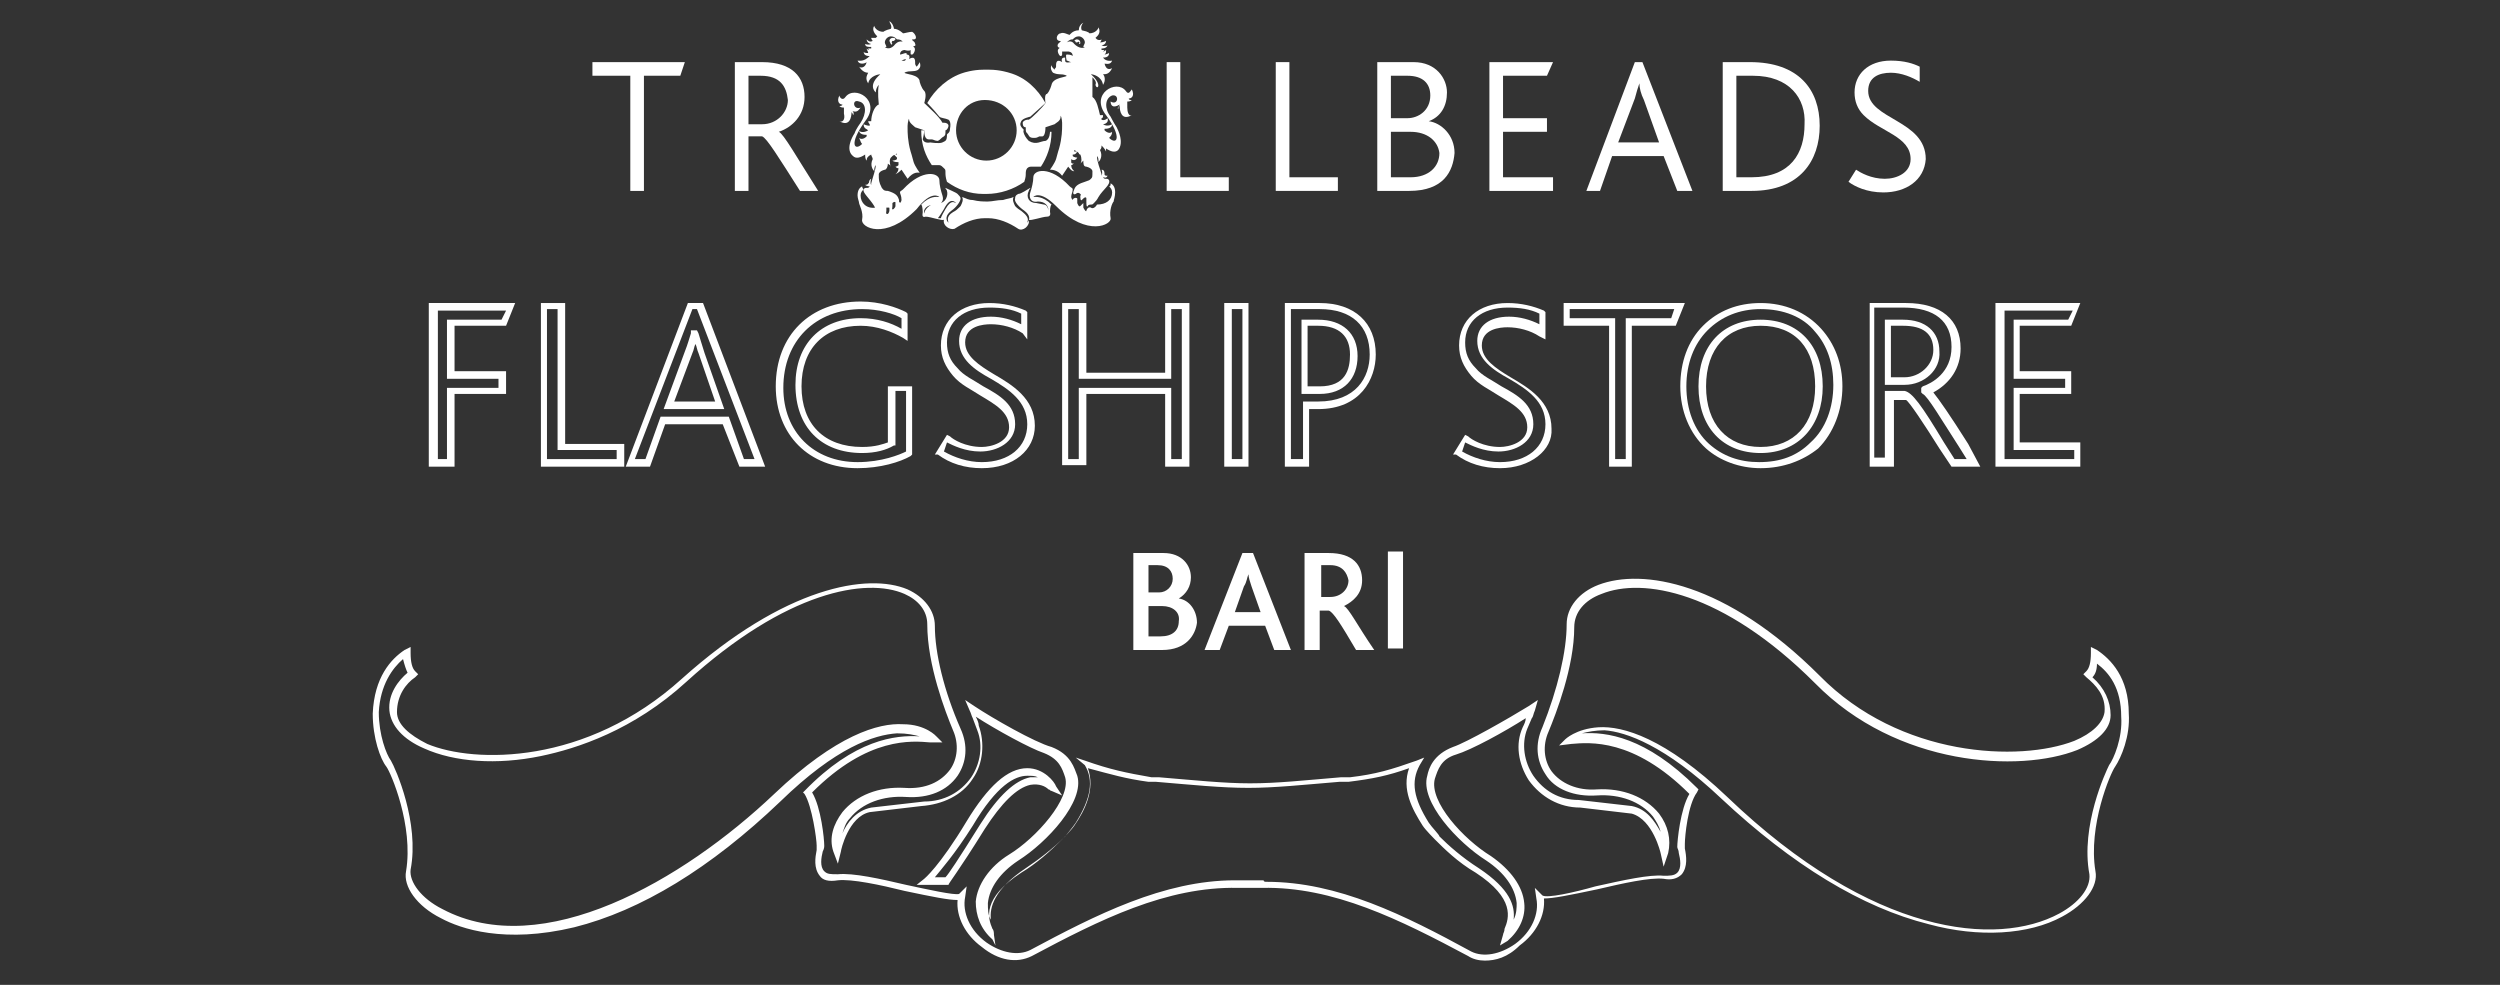 <?xml version="1.0" encoding="utf-8"?>
<!-- Generator: Adobe Illustrator 19.1.0, SVG Export Plug-In . SVG Version: 6.00 Build 0)  -->
<svg version="1.1" id="Livello_1" xmlns="http://www.w3.org/2000/svg" xmlns:xlink="http://www.w3.org/1999/xlink" x="0px" y="0px"
	 viewBox="0 0 165 65" style="enable-background:new 0 0 165 65;" xml:space="preserve">
<rect x="0" y="0" width="165" height="65" fill="#333333" stroke="none"/>
<style type="text/css">
	.st0{fill:none;}
	.st1{fill:#FFFFFF;}
</style>
<rect class="st0" width="165" height="65"/>
<g>
	<path class="st1" d="M76.7,40h-0.9v2h0.8c0.8,0,1.2-0.4,1.2-1C77.9,40.4,77.4,40,76.7,40 M75.8,37.3v1.8h0.7c0.5,0,0.9-0.4,0.9-0.9
		c0-0.5-0.3-0.9-1-0.9H75.8z M76.7,42.9h-1.9v-6.4h2c1.2,0,1.8,0.8,1.8,1.6c0,0.6-0.3,1.1-0.8,1.4v0c0.7,0.1,1.2,0.8,1.2,1.6
		C78.9,41.9,78.3,42.9,76.7,42.9"/>
	<path class="st1" d="M82.6,38.7c-0.1-0.3-0.2-0.6-0.2-0.8h0c-0.1,0.2-0.1,0.5-0.3,0.8l-0.6,1.7h1.7L82.6,38.7z M84.1,42.9l-0.6-1.6
		h-2.4l-0.6,1.6h-1l2.5-6.4h0.7l2.5,6.4H84.1z"/>
	<path class="st1" d="M87.8,37.3h-0.6v2.1h0.6c0.7,0,1.2-0.5,1.2-1.1C88.9,37.8,88.6,37.3,87.8,37.3 M89.5,42.9
		c-1-1.7-1.5-2.5-1.8-2.6h-0.6v2.6h-1v-6.4h1.6c1.6,0,2.2,0.8,2.2,1.8c0,0.9-0.6,1.4-1.2,1.7v0c0.3,0.1,0.9,1.3,2,2.9H89.5z"/>
	<rect x="91.6" y="36.4" class="st1" width="1" height="6.4"/>
	<path class="st1" d="M61.7,57.9h0.7c0.2-0.2,0.8-1.1,2.3-3.5c1.2-1.9,2.3-2.9,3.3-3.1c0.2,0,0.3,0,0.5,0c-0.2-0.1-0.4-0.1-0.7-0.1
		h0c-0.8,0-2,0.6-3.6,3.3C63,56.4,62.1,57.4,61.7,57.9 M62.6,58.4h-2.1L61,58c0,0,1-0.8,2.8-3.8c1.4-2.3,2.7-3.5,4-3.5h0
		c1.1,0,1.8,0.9,1.9,1.2l0.4,0.6l-0.7-0.3c-0.1,0-0.1-0.1-0.2-0.1c-0.2-0.2-0.6-0.4-1.2-0.3c-0.9,0.2-1.9,1.2-3,2.9
		C63.2,57.6,62.6,58.3,62.6,58.4L62.6,58.4z M83.6,58.2c4.7,0,9.1,2.2,13.5,4.6c0.8,0.4,1.9,0.2,2.9-0.5c1.1-0.8,1.6-2,1.4-3
		l-0.1-0.7l0.5,0.5c0.3,0.2,2.1-0.2,3.5-0.6c1.8-0.4,3.6-0.8,4.5-0.7c0.4,0,0.7,0,0.9-0.2c0.3-0.3,0.2-0.9,0.1-1.3
		c0-0.2-0.1-0.3-0.1-0.4c0-0.4,0.2-2.5,0.8-3.5c-3.7-3.7-6.6-3.4-7.8-3.3l-0.8,0.1l0.4-0.4c0,0,0.7-0.7,2.2-0.8
		c1.6-0.1,4.4,0.7,8.5,4.6c9.6,9.2,17.8,9.9,21.9,7.7c1.3-0.7,2.1-1.7,2-2.6c-0.6-3.2,1.1-6.8,1.3-7.2c0.3-0.4,0.9-1.8,0.8-3.2v0
		c0-1.9-0.8-2.9-1.6-3.5c0,0.4-0.1,0.7-0.3,0.9c0.8,0.7,1.2,1.6,1.2,2.5c0,0.9-0.8,1.7-2.2,2.3c-3.8,1.5-11.9,1.1-17.3-4.4
		c-6.1-6.1-11.4-7-14.1-5.9c-1.1,0.4-1.8,1.2-1.8,2.2c0,2.6-1.2,5.7-1.7,6.9c-0.4,0.9-0.3,1.9,0.2,2.6c0.6,0.8,1.7,1.3,3,1.2
		c1.7-0.1,3.2,0.5,4.1,1.6c0.6,0.8,0.8,1.7,0.6,2.6l-0.3,0.9l-0.2-0.9c0,0-0.5-2.2-1.9-2.6l-3.4-0.4c-1.4,0-2.6-0.7-3.4-1.8
		c-0.7-1.1-0.9-2.4-0.4-3.5c0.1-0.2,0.2-0.4,0.2-0.6c-1.4,0.9-3.6,2.1-4.6,2.4c-1,0.3-1.2,1-1.4,1.6c-0.4,1.5,1.9,4,3.7,5.1
		c1.3,0.9,2.1,2,2.2,3.1c0.1,0.9-0.3,1.8-1.1,2.5L99,62.4l0.2-0.7c0-0.1,0.1-0.2,0.1-0.4c0.3-0.7,0.7-2-1.9-3.7
		c-1.2-0.7-2.1-1.6-2.7-2.2c0,0-0.6-0.6-0.8-0.9c-0.7-1.1-1.4-2.4-0.9-3.8c-1.4,0.5-2.4,0.7-4,0.9l-0.6,0c-2.4,0.2-4.3,0.4-6,0.4
		c-1.8,0-3.7-0.2-6.1-0.4l-0.5,0c-1.5-0.2-2.5-0.5-4-0.9c0.5,1.4-0.2,2.8-0.9,3.8c-0.2,0.3-0.8,0.9-0.8,0.9
		c-0.8,0.8-1.7,1.6-2.7,2.2c-2.6,1.7-2.2,3-1.9,3.7c0.1,0.1,0.1,0.3,0.1,0.4l0.1,0.7L65.5,62c-0.8-0.7-1.1-1.6-1.1-2.5
		c0.1-1.1,0.9-2.3,2.2-3.1c1.8-1.1,4.1-3.7,3.7-5.1c-0.2-0.6-0.4-1.2-1.4-1.6c-0.9-0.3-3.1-1.5-4.5-2.4c0.1,0.2,0.2,0.4,0.2,0.6
		c0.4,1.1,0.3,2.5-0.4,3.5c-0.7,1.1-2,1.7-3.4,1.8l-3.4,0.4c-1.4,0.3-1.9,2.5-1.9,2.6L55.3,57L55,56.2c-0.3-0.9,0-1.8,0.6-2.6
		c0.9-1.1,2.4-1.7,4.1-1.6c1.4,0.1,2.4-0.4,3-1.2c0.5-0.7,0.6-1.7,0.2-2.6c-0.5-1.2-1.7-4.3-1.7-7c0-0.9-0.6-1.6-1.5-2
		c-2.5-1.1-7.8-0.2-14.4,5.8c-3.5,3.2-7.2,4.4-9.6,4.9c-2.9,0.6-5.7,0.4-7.7-0.5c-1.4-0.6-2.2-1.5-2.3-2.5c-0.1-1.1,0.6-2,1.2-2.5
		c-0.1-0.2-0.2-0.5-0.3-0.9c-0.7,0.6-1.5,1.7-1.6,3.5c0,1.5,0.5,2.8,0.8,3.2c0.3,0.5,1.9,4.1,1.3,7.2c-0.1,0.8,0.7,1.9,2.1,2.6
		c6.6,3.5,15.9-1.9,21.9-7.6c4.1-3.9,6.9-4.7,8.5-4.6c1.5,0,2.2,0.8,2.2,0.8l0.4,0.4L61.4,49c-1.2-0.1-4.1-0.4-7.8,3.3
		c0.6,1,0.8,3.1,0.8,3.5c0,0.1,0,0.2-0.1,0.4c-0.1,0.4-0.2,1,0.1,1.3c0.2,0.2,0.4,0.2,0.9,0.2c1-0.1,2.8,0.3,4.5,0.7
		c1.4,0.3,3.2,0.7,3.5,0.6l0.5-0.5l-0.1,0.7c-0.2,1,0.3,2.2,1.4,3c1,0.7,2.1,0.9,2.9,0.5c4.3-2.3,8.8-4.6,13.5-4.6
		c0.1,0,0.2,0,0.3,0c0.2,0,0.3,0,0.5,0l0.3,0l0.3,0c0.2,0,0.3,0,0.5,0C83.4,58.2,83.5,58.2,83.6,58.2 M98,63.4
		c-0.4,0-0.8-0.1-1.1-0.3c-4.5-2.4-8.9-4.6-13.6-4.5c-0.2,0-0.3,0-0.5,0l-0.5,0l0,0l-0.1,0c-0.2,0-0.3,0-0.5,0
		c-4.7-0.1-9.1,2.1-13.6,4.5c-1,0.5-2.2,0.3-3.3-0.6c-1.1-0.8-1.7-2-1.6-3.1c-0.6,0-1.6-0.2-3.5-0.6c-1.6-0.4-3.5-0.8-4.4-0.7
		c-0.6,0.1-1,0-1.2-0.3c-0.4-0.5-0.3-1.2-0.2-1.7c0-0.1,0-0.2,0-0.3c0-0.4-0.3-2.6-0.8-3.4L53,52.3l0.1-0.1c3.3-3.4,6-3.7,7.6-3.6
		c-0.4-0.1-0.8-0.2-1.5-0.2c-1.5,0.1-4,0.9-7.7,4.5c-4.6,4.4-9.2,7.2-13.6,8.3c-4.6,1.1-7.5,0.1-8.8-0.6c-1.6-0.8-2.5-2.1-2.3-3.1
		c0.5-3-1-6.5-1.3-6.9c-0.4-0.5-0.9-1.9-0.9-3.5c0.1-2.4,1.2-3.6,2.1-4.2l0.4-0.2l0,0.4c0,0.6,0.1,1,0.3,1.2l0.2,0.2l-0.2,0.2
		c-0.6,0.4-1.2,1.2-1.2,2.3c0,0.8,0.8,1.5,2,2.1c3.1,1.3,10.5,1.4,16.8-4.3c6.8-6.1,12.3-7,14.9-5.9c1.1,0.5,1.8,1.4,1.8,2.4
		c0,1.8,0.6,4.3,1.7,6.8c0.5,1.1,0.4,2.2-0.2,3.1c-0.7,1-1.9,1.5-3.4,1.4c-1.5-0.1-2.9,0.4-3.7,1.4c-0.3,0.3-0.4,0.7-0.5,1
		c0.3-0.7,0.9-1.5,1.9-1.7l3.5-0.4c1.3,0,2.4-0.6,3.1-1.6c0.6-0.9,0.8-2.1,0.4-3.1c-0.1-0.3-0.2-0.5-0.3-0.8
		c-0.1-0.2-0.1-0.3-0.2-0.5l-0.3-0.7l0.6,0.4c1.2,0.8,4,2.4,5.1,2.7c1.3,0.5,1.5,1.4,1.7,1.9c0.5,1.7-2,4.4-3.9,5.6
		c-1.2,0.8-1.9,1.8-2,2.8c0,0.4,0,0.8,0.2,1.1c-0.1-0.8,0.2-2,2.3-3.4c0.9-0.6,1.8-1.3,2.6-2.1c0,0,0.5-0.6,0.7-0.9
		c1-1.6,1.2-2.8,0.6-3.8L71,50l0.6,0.2c1.7,0.6,2.7,0.8,4.4,1.1l0.5,0c2.4,0.2,4.3,0.4,6,0.4c1.8,0,3.6-0.2,6-0.4l0.6,0
		c1.7-0.2,2.7-0.5,4.4-1.1L94,50l-0.3,0.5c-0.6,1.1-0.4,2.2,0.6,3.8c0.2,0.3,0.7,0.8,0.7,0.9c0.6,0.6,1.5,1.4,2.6,2.1
		c2.1,1.4,2.4,2.5,2.3,3.4c0.2-0.4,0.2-0.8,0.2-1.1c-0.1-1-0.8-2-2-2.8c-1.9-1.2-4.4-3.9-3.9-5.6c0.1-0.5,0.4-1.4,1.7-1.9
		c0.9-0.3,3.7-1.9,5-2.7l0.6-0.4l-0.2,0.7c-0.1,0.2-0.1,0.4-0.2,0.5c-0.1,0.2-0.2,0.5-0.3,0.7c-0.4,1-0.2,2.2,0.4,3.1
		c0.7,1,1.7,1.6,3,1.6l3.5,0.4c1,0.2,1.5,1,1.9,1.7c-0.1-0.4-0.3-0.7-0.5-1c-0.8-1-2.2-1.5-3.7-1.4c-1.5,0.1-2.8-0.4-3.4-1.4
		c-0.6-0.9-0.7-2-0.2-3.1c1-2.5,1.6-5,1.6-6.8c0-1.1,0.8-2.1,2.1-2.6c2.9-1.1,8.4-0.2,14.6,6c5.3,5.4,13.2,5.7,16.8,4.3
		c1.2-0.5,1.9-1.2,2-1.9c0.1-1.1-0.6-1.8-1.2-2.3l-0.2-0.2l0.2-0.2c0.2-0.2,0.3-0.6,0.3-1.2l0-0.4l0.4,0.2c0.9,0.6,2.1,1.8,2.1,4.2
		c0.1,1.5-0.5,2.9-0.9,3.5c-0.3,0.4-1.8,3.9-1.3,6.9c0.2,1-0.7,2.2-2.2,3c-2.2,1.2-5.5,1.4-8.8,0.5c-4.4-1.1-9-3.9-13.7-8.3
		c-3.7-3.5-6.3-4.4-7.7-4.5c-0.6,0-1.1,0.1-1.5,0.2c1.6-0.1,4.2,0.2,7.6,3.6l0.1,0.1l-0.1,0.2c-0.6,0.8-0.8,2.9-0.8,3.4
		c0,0.1,0,0.2,0,0.3c0.1,0.5,0.2,1.2-0.2,1.7c-0.3,0.3-0.7,0.4-1.2,0.3c-0.9-0.1-2.7,0.3-4.4,0.7c-1.9,0.4-2.9,0.6-3.5,0.6
		c0.1,1.1-0.5,2.3-1.6,3.1C99.5,63.2,98.7,63.4,98,63.4"/>
	<path class="st1" d="M28.8,30.3h0.7v-4.7h3.4V25h-3.4v-3.9h3.6l0.3-0.6h-4.5V30.3z M29.9,30.8h-1.6V20H34l-0.6,1.5h-3.4v3h3.4V26
		h-3.4V30.8z"/>
	<path class="st1" d="M36.1,30.3h4.6v-0.6h-3.9v-9.3h-0.7V30.3z M41.2,30.8h-5.5V20h1.6v9.3h3.9V30.8z"/>
	<path class="st1" d="M44.5,26.5h2.7l-1.1-3.2c-0.1-0.2-0.1-0.4-0.2-0.6c-0.1,0.2-0.1,0.4-0.2,0.6L44.5,26.5z M47.8,27h-4l1.4-3.8
		c0.2-0.5,0.3-0.9,0.4-1.2l0-0.2H46l0.1,0.2c0.1,0.3,0.2,0.7,0.4,1.3L47.8,27z M49.1,30.3h0.7L46,20.4h-0.3l-3.8,9.9h0.7l1-2.8h4.5
		L49.1,30.3z M50.5,30.8h-1.7L47.7,28h-3.8l-1,2.8h-1.6L45.4,20h1L50.5,30.8z"/>
	<path class="st1" d="M56.9,20.4c-3.1,0-5.2,2.1-5.2,5.2c0,2.9,2,4.9,4.9,4.9c1.6,0,2.8-0.5,3.2-0.7v-4h-0.7v3.6L59,29.4
		c-0.5,0.3-1.2,0.5-2.1,0.5c-2.7,0-4.4-1.7-4.4-4.5c0-2.7,1.7-4.4,4.3-4.4c1.1,0,2,0.3,2.7,0.7v-0.7C59,20.7,58,20.4,56.9,20.4
		 M56.6,30.9c-3.2,0-5.4-2.2-5.4-5.4c0-3.4,2.3-5.6,5.6-5.6c1.3,0,2.4,0.4,3,0.7l0.1,0.1v1.8l-0.3-0.2c-0.7-0.4-1.7-0.8-2.8-0.8
		c-2.4,0-3.9,1.5-3.9,4c0,2.5,1.5,4,4,4c0.9,0,1.4-0.2,1.7-0.3v-3.7h1.6V30l-0.1,0.1C59.4,30.5,58.1,30.9,56.6,30.9"/>
	<path class="st1" d="M62.3,29.8c0.7,0.4,1.6,0.7,2.5,0.7c1.8,0,3-1,3-2.5c0-1.5-1.2-2.3-2.4-3c-1.1-0.6-2.1-1.3-2.1-2.5
		c0-1,0.8-1.6,2.1-1.6c0.7,0,1.4,0.2,2,0.5v-0.7c-0.6-0.3-1.3-0.4-2.1-0.4c-1.7,0-2.8,0.9-2.8,2.3c0,0.7,0.2,1.2,0.7,1.7
		c0.4,0.5,1.1,0.8,1.7,1.2c1.1,0.6,2.1,1.2,2.1,2.5c0,1.2-1.2,1.8-2.3,1.8c-1,0-1.8-0.4-2.2-0.6L62.3,29.8z M64.8,30.9
		c-1.1,0-2.1-0.3-2.9-0.9L61.7,30l0.8-1.3l0.2,0.1c0.2,0.2,1,0.7,2.1,0.7c0.6,0,1.8-0.3,1.8-1.3c0-1-0.9-1.5-1.9-2.1
		c-0.6-0.4-1.3-0.7-1.8-1.3c-0.5-0.6-0.8-1.2-0.8-2c0-1.7,1.3-2.8,3.2-2.8c0.9,0,1.7,0.2,2.4,0.5l0.1,0.1v1.8L67.5,22
		c-0.6-0.4-1.4-0.6-2.1-0.6c-0.5,0-1.7,0.1-1.7,1.2c0,0.9,0.9,1.5,1.9,2.1c1.2,0.7,2.7,1.6,2.7,3.4C68.3,29.7,66.9,30.9,64.8,30.9"
		/>
	<path class="st1" d="M77.3,30.3H78v-9.9h-0.7V25h-6.1v-4.6h-0.7v9.9h0.7v-4.7h6.1V30.3z M78.5,30.8h-1.6V26h-5.2v4.7h-1.6V20h1.6
		v4.6h5.2V20h1.6V30.8z"/>
	<path class="st1" d="M81.3,30.3H82v-9.9h-0.7V30.3z M82.4,30.8h-1.6V20h1.6V30.8z"/>
	<path class="st1" d="M86.4,25.5h0.7c1.7,0,2-1.1,2-2.1c0-1.2-0.7-1.9-2.1-1.9h-0.7V25.5z M87.1,26h-1.2v-4.9h1.1
		c1.6,0,2.6,0.9,2.6,2.4C89.6,25,88.7,26,87.1,26 M85.3,30.3h0.7v-3.8H87c2.5,0,3.4-1.6,3.4-3.1c0-1.9-1.2-3-3.3-3h-1.9V30.3z
		 M86.4,30.8h-1.6V20h2.3c2.3,0,3.7,1.3,3.7,3.4c0,1.6-1,3.6-3.8,3.6h-0.6V30.8z"/>
	<path class="st1" d="M96.5,29.8c0.7,0.4,1.6,0.7,2.5,0.7c1.8,0,3-1,3-2.5c0-1.5-1.2-2.3-2.4-3c-1.1-0.6-2.1-1.3-2.1-2.5
		c0-1,0.8-1.6,2.1-1.6c0.7,0,1.4,0.2,2,0.5v-0.7c-0.6-0.3-1.3-0.4-2.1-0.4c-1.7,0-2.8,0.9-2.8,2.3c0,0.7,0.2,1.2,0.7,1.7
		c0.4,0.5,1.1,0.8,1.7,1.2c1.1,0.6,2.1,1.2,2.1,2.5c0,1.2-1.2,1.8-2.3,1.8c-1,0-1.8-0.4-2.2-0.6L96.5,29.8z M99,30.9
		c-1.1,0-2.1-0.3-2.9-0.9L95.9,30l0.8-1.3l0.2,0.1c0.2,0.2,1,0.7,2.1,0.7c0.6,0,1.8-0.3,1.8-1.3c0-1-0.9-1.5-1.9-2.1
		c-0.6-0.4-1.3-0.7-1.8-1.3c-0.5-0.6-0.8-1.2-0.8-2c0-1.7,1.3-2.8,3.2-2.8c0.9,0,1.7,0.2,2.4,0.5l0.1,0.1v1.8l-0.4-0.2
		c-0.6-0.4-1.4-0.6-2.1-0.6c-0.5,0-1.7,0.1-1.7,1.2c0,0.9,0.9,1.5,1.9,2.1c1.2,0.7,2.7,1.6,2.7,3.4C102.5,29.7,101,30.9,99,30.9"/>
	<path class="st1" d="M106.6,30.3h0.7v-9.3h3l0.2-0.6h-6.9v0.6h3V30.3z M107.8,30.8h-1.6v-9.3h-3V20h8l-0.6,1.5h-2.9V30.8z"/>
	<path class="st1" d="M116.2,21.5c-2.2,0-3.6,1.5-3.6,4s1.4,4,3.6,4c2.2,0,3.6-1.5,3.6-4S118.5,21.5,116.2,21.5 M116.2,29.9
		c-2.5,0-4.1-1.7-4.1-4.4c0-2.7,1.6-4.4,4.1-4.4c2.5,0,4.1,1.7,4.1,4.4C120.3,28.1,118.7,29.9,116.2,29.9 M116.2,20.4
		c-1.4,0-2.6,0.5-3.5,1.4c-0.9,0.9-1.4,2.2-1.4,3.7c0,1.5,0.5,2.9,1.5,3.8c0.9,0.8,2,1.2,3.3,1.2c1.4,0,2.5-0.4,3.4-1.3
		c1-0.9,1.5-2.3,1.5-3.8c0-1.4-0.4-2.6-1.2-3.5C119,20.9,117.7,20.4,116.2,20.4 M116.2,30.9c-1.4,0-2.7-0.5-3.6-1.3
		c-1.1-1-1.7-2.5-1.7-4.1c0-1.6,0.5-3,1.5-4c1-1,2.3-1.5,3.8-1.5c1.6,0,3,0.6,4,1.7c0.9,1,1.4,2.3,1.4,3.8c0,1.6-0.6,3.1-1.6,4.1
		C119,30.4,117.7,30.9,116.2,30.9"/>
	<path class="st1" d="M124.9,24.9h0.8c1,0,1.9-0.8,1.9-1.8c0-1.1-0.7-1.6-2-1.6h-0.8V24.9z M125.7,25.4h-1.3v-4.3h1.2
		c1.5,0,2.4,0.8,2.4,2.1C128.1,24.4,127,25.4,125.7,25.4 M129,30.3h0.8l-0.5-0.8c-1.1-1.7-2.1-3.4-2.4-3.5l-0.1-0.1l0-0.3l0.1-0.1
		c0.6-0.2,1.9-0.9,1.9-2.6c0-1.7-1.1-2.6-3.2-2.6h-1.9v9.9h0.7v-4.4h1.3c0.5,0.1,1.1,0.9,2.6,3.4L129,30.3z M130.7,30.8h-1.9
		l-0.8-1.2c-1-1.6-2-3.1-2.2-3.2l-0.8,0v4.4h-1.6V20h2.4c2.3,0,3.6,1.1,3.6,3c0,1.3-0.7,2.3-1.8,2.9c0.4,0.5,1.1,1.5,2.3,3.4
		L130.7,30.8z"/>
	<path class="st1" d="M132.2,30.3h4.7v-0.6h-4v-4.1h3.4V25h-3.4v-3.9h3.6l0.3-0.6h-4.5V30.3z M137.3,30.8h-5.6V20h5.6l-0.6,1.5h-3.4
		v3h3.4V26h-3.4v3.2h4V30.8z"/>
	<polygon class="st1" points="44.9,5 42.5,5 42.5,12.6 41.6,12.6 41.6,5 39.1,5 39.1,4.1 45.2,4.1 	"/>
	<path class="st1" d="M50.2,5h-0.8v3.2h0.9c1,0,1.7-0.8,1.7-1.6C51.9,5.7,51.5,5,50.2,5 M52.8,12.6c-1.4-2.2-2.2-3.5-2.5-3.6h-0.9
		v3.6h-0.9V4.1h1.8c2,0,2.8,1,2.8,2.3c0,1.2-0.8,2-1.7,2.3v0c0.3,0.1,1.2,1.7,2.6,3.9H52.8z"/>
	<polygon class="st1" points="77,12.6 77,4.1 77.9,4.1 77.9,11.7 81.1,11.7 81.1,12.6 	"/>
	<polygon class="st1" points="84.2,12.6 84.2,4.1 85.1,4.1 85.1,11.7 88.3,11.7 88.3,12.6 	"/>
	<path class="st1" d="M93.1,8.7h-1.3v3h1.3c1.2,0,1.9-0.7,1.9-1.6C94.9,9.3,94.2,8.7,93.1,8.7 M92.9,5h-1.1v2.8h1.1
		c0.7,0,1.5-0.5,1.5-1.5C94.4,5.5,93.9,5,92.9,5 M93,12.6h-2.1V4.1h2.4c1.5,0,2.2,1.1,2.2,2c0,0.9-0.4,1.6-1.2,1.9v0
		c0.8,0.1,1.7,0.9,1.7,2.1C95.9,11.3,95.3,12.6,93,12.6"/>
	<polygon class="st1" points="98.3,12.6 98.3,4.1 102.5,4.1 102.1,5 99.2,5 99.2,7.8 102.1,7.8 102.1,8.7 99.2,8.7 99.2,11.7 
		102.5,11.7 102.5,12.6 	"/>
	<path class="st1" d="M108.5,6.6c-0.2-0.4-0.3-0.8-0.3-1.1h0c-0.1,0.3-0.2,0.6-0.3,1l-1.1,2.9h2.7L108.5,6.6z M110.7,12.6l-0.9-2.3
		h-3.4l-0.8,2.3h-0.9l3.2-8.5h0.5l3.3,8.5H110.7z"/>
	<path class="st1" d="M115.7,5h-1.1v6.7h1c2.6,0,3.5-1.6,3.5-3.5C119.2,6.5,118.1,5,115.7,5 M115.6,12.6h-1.9V4.1h1.8
		c3.2,0,4.6,1.8,4.6,4.2C120.1,10.6,118.8,12.6,115.6,12.6"/>
	<path class="st1" d="M124.3,12.7c-1.1,0-1.9-0.4-2.3-0.7l0.5-0.8c0.3,0.2,1,0.6,1.9,0.6c0.8,0,1.7-0.4,1.7-1.3c0-1.5-2-1.8-3.1-2.9
		c-0.4-0.4-0.6-0.9-0.6-1.5c0-1.2,0.9-2.1,2.4-2.1c0.9,0,1.5,0.2,1.9,0.4v1c-0.5-0.3-1.2-0.6-1.9-0.6c-0.8,0-1.5,0.3-1.5,1.2
		c0,1.9,3.8,1.9,3.8,4.5C127,11.9,125.8,12.7,124.3,12.7"/>
	<path class="st1" d="M73.6,12.7c0-0.3-0.1-0.5-0.3-0.6c0,0.1,0,0.2-0.1,0.2c0.1,0.1,0.2,0.2,0.2,0.4c0,0.5-0.4,0.8-1,0.8
		c-0.1,0.2-0.3,0.3-0.4,0.2c0,0-0.2-0.1-0.3,0.2c0,0.1-0.1,0-0.2-0.2c0-0.1,0-0.3,0-0.3c0,0-0.1,0.1-0.2,0.2
		c-0.1,0.1-0.2-0.2-0.2-0.2c0-0.1,0-0.3,0-0.3c-0.1-0.1-0.3,0-0.3,0.1c0,0-0.1-0.1-0.1-0.2c0-0.2,0.1-0.3,0.1-0.5
		c0-0.1-0.1-0.1-0.2-0.2c-1.3-1.4-2.4-1.1-2.4-0.6c0,0.3-0.1,0.7-0.2,1c-0.1,0.3,0,0.7,0.5,0.6c0.5,0,0.7,0.3,0.7,0.6
		c0-0.1-0.1-0.4-0.3-0.4l-0.5-0.1c-0.5,0-0.7-0.4-0.5-0.8c0-0.1,0.1-0.1,0.1-0.2c-0.2,0.1-0.6,0.4-0.8,0.4c-0.2,0.1-0.2,0.2-0.2,0.3
		c-0.1,0.2,0.3,0.6,0.6,0.8c0.4,0.3,0.4,0.6,0.2,0.8c0-0.1,0.2-0.3-0.3-0.7c-0.1-0.1-0.3-0.2-0.4-0.3c0,0-0.1-0.1-0.1-0.1
		c-0.1-0.2-0.2-0.4-0.1-0.6c-0.2,0.1-0.4,0.1-0.7,0.2c-0.4,0-0.7,0.1-1,0.1c-0.3,0-0.6,0-1-0.1c-0.3,0-0.4-0.1-0.7-0.2
		c0.1,0.2,0,0.4-0.1,0.6c0,0-0.1,0.1-0.1,0.1c-0.1,0.1-0.2,0.2-0.4,0.3c-0.5,0.3-0.3,0.6-0.3,0.7c-0.2-0.2-0.2-0.5,0.2-0.8
		c0.3-0.2,0.6-0.6,0.6-0.8c0-0.1-0.1-0.2-0.2-0.3c-0.1-0.1-0.6-0.3-0.8-0.4c0,0.1,0.1,0.1,0.1,0.2c0.1,0.3-0.1,0.8-0.5,0.8l-0.5,0.1
		C61.1,13.7,61,14,61,14.1c-0.1-0.3,0.2-0.6,0.7-0.6c0.5,0,0.6-0.3,0.5-0.6c-0.1-0.3-0.2-0.7-0.2-1c0-0.5-1.1-0.8-2.4,0.6
		c-0.1,0.1-0.2,0.1-0.2,0.2c0,0.1,0.1,0.2,0.1,0.5c0,0.1-0.1,0.2-0.1,0.2c0-0.1-0.3-0.2-0.3-0.1c0,0,0,0.2,0,0.3
		c0,0.1-0.2,0.3-0.2,0.2c-0.1-0.1-0.2-0.2-0.2-0.2c0,0,0,0.2,0,0.3c0,0.1-0.1,0.3-0.2,0.2c-0.1-0.3-0.3-0.2-0.3-0.2
		c-0.1,0-0.3-0.1-0.4-0.2c-0.6,0.1-1-0.3-1-0.8c0-0.2,0.1-0.3,0.2-0.4c0,0-0.1-0.1-0.1-0.2c-0.2,0.1-0.3,0.3-0.3,0.6
		c0,0.2,0.1,0.4,0.1,0.5c0,0.1,0.3,0.6,0.2,1.1c-0.1,0.5,1.5,1.4,3.6-0.7C61.5,12.5,62,13,62,13c-0.2,0-0.6-0.1-1.2,0.5
		c0.1,0.1,0.1,0.5,0.1,0.5c0,0.1-0.1,0.4,0.2,0.3c0.3,0,1.1,0.3,1.2,0.2c-0.1,0.4,0.4,0.7,0.7,0.6c0.6-0.4,1.3-0.7,2-0.7
		c0,0,0.1,0,0.1,0c0,0,0,0,0,0c0,0,0,0,0,0h0c0,0,0.1,0,0.1,0c0.7,0,1.4,0.3,2,0.7c0.3,0.2,0.8-0.2,0.7-0.6c0.1,0.1,0.9-0.2,1.2-0.2
		c0.3,0,0.2-0.3,0.2-0.3c0-0.1,0-0.4,0.1-0.5c-0.6-0.6-1.1-0.5-1.2-0.5c0,0,0.4-0.5,1.5,0.6c2.1,2.1,3.7,1.2,3.6,0.8
		c-0.1-0.5,0.1-1,0.2-1.1C73.5,13.2,73.6,13,73.6,12.7 M62.1,14.4h-0.2c0,0,0.1-0.1,0.4-0.6c0.4-0.8,0.7-0.5,0.8-0.4
		c-0.1,0-0.3-0.3-0.7,0.4C62.1,14.3,62.1,14.4,62.1,14.4 M61.7,10.9c0.1,0,0.2,0,0.3,0c0.1,0,0.2,0.1,0.3,0.2
		c0.1,0.1,0.1,0.1,0.1,0.3c0,0.1,0,0.3,0.1,0.6c0.7,0.5,1.5,0.8,2.4,0.8c0,0,0.1,0,0.1,0c0,0,0.1,0,0.1,0c0.9,0,1.8-0.3,2.5-0.8
		c0.1-0.3,0.1-0.4,0.1-0.6c0-0.2,0.1-0.3,0.1-0.3C67.9,11,68,11,68.1,11c0,0,0.2,0,0.3,0c0.1,0,0.2,0,0.3,0c0.4-0.6,0.7-1.4,0.7-2.3
		l-0.1,0c0,0,0,0.5-0.3,0.6c-0.3,0-0.6,0.3-1.1,0c-0.4-0.4-0.4-0.8-0.3-0.7c-0.3-0.3-0.3-0.4-0.2-0.6c0.1-0.2,0.6-0.3,0.6-0.3l1-0.9
		c-0.5-0.9-1.3-1.7-2.4-2c0,0-0.6-0.2-1.3-0.2c0,0-0.1,0-0.2,0c-0.1,0-0.1,0-0.2,0c-0.7,0-1.3,0.2-1.3,0.2c-1,0.3-1.9,1.1-2.4,2
		c0,0,0.4,0.4,0.8,0.9c0.1,0.1,0.4,0.1,0.6,0.2c0,0,0.2,0.1,0.1,0.6c0,0.3-0.2,0.3-0.2,0.4c0,0.4-0.1,0.4-0.3,0.5
		c-0.2,0.1-0.8,0-0.8,0s-0.4,0.1-0.5-0.2C61,8.8,61,8.6,61,8.6l-0.2,0c0,1,0.3,1.7,0.7,2.3C61.5,10.9,61.6,10.9,61.7,10.9 M65,6.6
		C65,6.6,65,6.6,65,6.6L65,6.6L65,6.6C65.1,6.6,65.1,6.6,65,6.6c1.2,0,2.1,0.9,2.1,2s-0.9,2-2,2c0,0,0,0,0,0h0h0c0,0,0,0,0,0
		c-1.1,0-2-0.9-2-2S63.9,6.6,65,6.6 M58.9,2.9L58.9,2.9C58.9,2.9,58.9,2.9,58.9,2.9c-0.1-0.1,0-0.2,0-0.2c0,0,0.1,0,0.1,0
		c0,0,0,0,0.1-0.1c0-0.1-0.1-0.1-0.2-0.1c-0.1,0-0.2,0.1-0.2,0.2C58.8,2.9,58.8,3,58.9,2.9C58.9,3,58.9,3,58.9,2.9"/>
	<path class="st1" d="M61,6c-0.2-0.2-0.3-0.6-0.3-0.6c0-0.5-1-0.5-1-0.6c0,0,0.1-0.1,0.5-0.1c0.3,0,0.4-0.1,0.4-0.1
		c0.1-0.1,0.2-0.2,0.1-0.5c0,0-0.1,0.2-0.2,0.3c0,0-0.1-0.1-0.1-0.2l0-0.1c0-0.5-0.4-0.2-0.4-0.2c0.1-0.3-0.1-0.3-0.2-0.3
		c0,0,0.1,0.1,0,0.2C59.8,4.1,59.6,4,59.5,4c0,0,0.2-0.1,0.3-0.1c0,0,0.1-0.4,0-0.4c-0.1,0-0.3,0.1-0.4,0.1c0-0.3,0.3-0.3,0.3-0.3
		c0,0,0.3,0.1,0.4,0c0,0,0,0.1,0,0.2c0,0.1,0,0.1,0.1,0.1c0.1,0,0.3-0.4,0.1-0.5c-0.1-0.1,0.2,0,0.1-0.2c0-0.2-0.4-0.3-0.1-0.3
		c0.3,0,0.1-0.4-0.1-0.5c-0.2,0-0.5,0.1-0.6,0.1c0,0-0.3-0.3-0.6-0.3c0-0.1-0.1-0.4-0.3-0.5c0,0.1,0.2,0.3,0.1,0.5
		c-0.4,0.1-0.5,0.2-0.5,0.2c-0.4,0-0.6-0.3-0.6-0.4c-0.2,0.3,0.1,0.6,0.2,0.7l-0.1,0.1c-0.1,0-0.2,0-0.3,0c0,0.1,0.1,0.2,0.1,0.2
		c0,0,0,0,0,0c-0.2,0.1-0.3,0-0.4-0.1c0,0.2,0.2,0.3,0.3,0.3c0,0,0,0,0,0c-0.2,0.1-0.4,0-0.4,0c0,0.2,0.2,0.2,0.4,0.2c0,0,0,0,0,0.1
		c-0.1,0-0.2,0-0.2,0c0,0,0,0.1,0.1,0.1c-0.1,0-0.1,0-0.2-0.1c0,0.1,0.1,0.2,0.1,0.3c-0.1,0-0.3,0-0.3-0.1c0,0.3,0.3,0.3,0.4,0.3
		C57,4.1,56.7,4,56.6,4c0.1,0.3,0.5,0.2,0.6,0.1c-0.1,0.4-0.4,0.4-0.5,0.3c0.2,0.3,0.4,0.4,0.6,0.4c-0.1,0.2-0.2,0.4,0,0.7
		C57.4,5,58,4.9,58.1,4.9c-0.8,0.7-0.4,1.1-0.3,1.2c0-0.2,0.1-0.4,0.2-0.5c-0.1,0.5,0,1.2,0,1.3C57.7,7,57.5,7.6,57.5,8
		c-0.1,0-0.1,0-0.2,0c0,0.1,0.1,0.2,0.1,0.2c0,0,0,0.1,0,0.1c-0.2,0-0.4-0.1-0.4-0.1c0,0.3,0.2,0.3,0.3,0.4c-0.3,0.2-0.6,0.1-0.6,0
		c0,0.3,0.4,0.3,0.5,0.3c0,0,0,0.1,0,0.1c-0.2,0.2-0.4,0.2-0.5,0.1c0.1,0.2,0.1,0.3,0.2,0.4c-0.5,0.5-0.9,0,0.2-1.5
		c1.1-1.4-0.7-2.4-1.3-1.6c-0.2,0.3-0.4,0-0.4-0.1c-0.2,0.4,0,0.6,0.2,0.6c0,0.1-0.2,0.1-0.2,0.1c0.1,0.1,0.2,0.1,0.3,0.1
		c0,0.1,0,0.2,0,0.4c0.1,0.4-0.1,0.6-0.3,0.5c0.7,0.4,0.8-0.3,0.8-0.6c0.1,0.1,0.1,0.2,0.1,0.2c0.1-0.1,0-0.3-0.1-0.3
		c0.4,0.2,0.5-0.1,0.6-0.2c-0.5,0.2-0.6-0.6-0.1-0.4c0.5,0.1,0.5,0.8,0.1,1.4c0,0-0.3,0.4-0.4,0.7c-0.2,0.3-0.6,1.1-0.1,1.5
		c0.2,0.2,0.5,0.1,0.8-0.1c0,0.1,0,0.3,0.1,0.4c0-0.2,0.1-0.3,0.3-0.4c0,0.1,0.1,0.2,0.1,0.3c-0.2,0.4,0,0.7,0.1,0.8
		c0-0.1,0-0.3,0.1-0.4c0,0.3-0.2,0.8-0.3,1.2c0,0,0,0.1,0,0.1c-0.1-0.1,0-0.4,0-0.4c-0.2,0.1-0.1,0.3-0.2,0.3c0,0.1-0.2,0.1-0.2,0.1
		c0.1,0.1,0.3,0.1,0.3,0.1c-0.1,0.2-0.3,0-0.4,0.2c-0.1,0.2,0.4,0.6,0.7,1.1c0.1,0.2,0.1,0.3,0.3,0.4c0.1,0.1,0.1,0.1,0.2,0.1
		c0,0,0.2,0,0.2,0.1c0,0.1,0.1-0.1,0.1-0.3c0-0.1,0-0.2,0-0.2c0.1,0,0.1,0,0.2,0c0,0,0.1,0.1,0.1,0.1c0.1,0.1,0.1-0.2,0.1-0.3
		c0,0,0-0.1,0-0.1c0.1-0.1,0.2-0.1,0.3,0c0.1,0.1,0.2-0.1,0.1-0.3c-0.1-0.3-0.4-0.4-0.7-0.5c-0.3,0-0.3-0.1-0.4-0.2
		C58,12,58,11.9,58,11.5c0,0,0-0.2,0.4-0.3c0.1,0,0.2-0.2,0.2-0.4c0.1,0.1,0.2,0.1,0.2,0.2c-0.1-0.2-0.1-0.5,0-0.6
		c0,0,0.1-0.1,0.1-0.1c0.1-0.1,0.3-0.1,0.3-0.2c0,0,0,0,0,0.1c-0.1,0-0.2,0-0.2,0c0.1,0.1,0.2,0.2,0.2,0.2c0,0,0,0.1,0,0.1
		c-0.1,0.1-0.3,0.1-0.3,0.1c0.1,0.1,0.3,0.1,0.4,0.1c0,0.1,0,0.1,0,0.2c-0.1,0.1-0.2,0.1-0.2,0.1c0.1,0.1,0.1,0.1,0.2,0.1
		c0,0.2-0.1,0.3-0.2,0.4c0.2-0.1,0.3-0.2,0.4-0.3c0.2,0.3,0.4,0.6,0.4,0.6c0.4-0.5,0.7-0.4,0.8-0.4c0,0-0.3-0.4-0.4-0.7
		c-0.1-0.4-0.2-0.7-0.2-0.7c-0.2-0.7-0.2-1.3-0.2-1.5l0-0.2c0-0.2,0.1-0.6,0.1-0.4c0,0.2,0.3,0.4,0.4,0.5l0.6,0.2
		c0,0.4,0.1,0.6,0.3,0.6l0.2,0c0.1,0,0.2,0.1,0.4,0.1c0.2-0.1,0.2-0.2,0.4-0.3c0.1-0.1,0.1-0.1,0.1-0.4c0.1,0,0.2-0.2,0.2-0.3
		c0-0.1-0.1-0.2-0.3-0.2h0c0,0-0.1,0-0.1,0C62,7.7,61.3,7.1,61,6.8C61,6.8,61.2,6.2,61,6 M59.1,2.9c-0.3,0.4-0.6,0.3-0.7,0.2
		c0,0,0.1,0,0.1,0c0-0.1-0.1-0.2-0.1-0.3c0-0.2,0.2-0.4,0.4-0.4c0.2,0,0.3,0.1,0.4,0.2c0.1,0,0.3,0,0.4,0.2
		C59.7,2.8,59.4,2.6,59.1,2.9"/>
	<path class="st1" d="M69,6.8c-0.2,0.3-0.9,1-1.1,1.1c0,0-0.1,0-0.1,0h0c-0.1,0-0.3,0.1-0.3,0.2c0,0.1,0,0.3,0.2,0.3
		c0,0.3,0,0.3,0.1,0.4c0.1,0.1,0.1,0.3,0.4,0.3c0.2,0,0.2,0,0.4-0.1l0.2,0C68.9,9,69,8.8,69,8.4l0.6-0.2c0.1-0.1,0.4-0.2,0.4-0.5
		c0-0.2,0.1,0.2,0.1,0.4l0,0.2c0,0.2,0,0.8-0.2,1.5c0,0-0.1,0.3-0.2,0.7c-0.1,0.3-0.4,0.7-0.4,0.7c0.1,0,0.5,0,0.8,0.4
		c0,0,0.2-0.3,0.4-0.6c0.1,0.1,0.2,0.3,0.4,0.3c-0.1-0.1-0.2-0.2-0.2-0.4c0.1,0,0.1-0.1,0.2-0.1c-0.1,0-0.2,0-0.2-0.1
		c0-0.1,0-0.1,0-0.2c0.1,0.1,0.3,0.1,0.4-0.1c0,0-0.2,0-0.3-0.1c0,0,0-0.1,0-0.1c0.1,0,0.2,0,0.3-0.2c0,0-0.1,0-0.2,0
		c0-0.1,0-0.1,0-0.1c0,0,0.2,0.1,0.3,0.2c0,0.1,0.1,0.1,0.1,0.1c0.1,0.2,0.1,0.5,0,0.6c0,0,0.1-0.1,0.2-0.2c0,0.2,0,0.4,0.2,0.4
		c0.4,0.1,0.4,0.3,0.4,0.3c0,0.4,0,0.4-0.1,0.5c-0.1,0.1-0.1,0.1-0.4,0.2c-0.3,0.1-0.6,0.2-0.7,0.5c-0.1,0.2-0.1,0.4,0.1,0.3
		c0.1-0.1,0.2-0.1,0.3,0c0.1,0.1,0,0.1,0,0.1c0,0.1,0,0.4,0.1,0.3c0.1-0.1,0.1-0.1,0.1-0.1c0.1-0.1,0.2-0.1,0.2,0c0,0,0,0.1,0,0.2
		c0,0.2,0,0.4,0.1,0.3c0-0.1,0.2-0.1,0.2-0.1c0.1,0,0.1,0,0.2-0.1c0.1-0.1,0.2-0.2,0.3-0.4c0.3-0.5,0.8-0.8,0.7-1.1
		c-0.1-0.2-0.3,0-0.4-0.2c0.1,0,0.2,0.1,0.3-0.1c-0.1,0-0.2,0-0.2-0.1c0-0.1,0-0.3-0.2-0.3c0,0,0.1,0.2,0,0.4c0,0,0,0,0-0.1
		c-0.1-0.4-0.3-0.8-0.3-1.2c0.1,0.1,0.1,0.2,0.1,0.4c0.1-0.1,0.3-0.4,0.1-0.8c0.1-0.1,0.1-0.2,0.1-0.3c0.1,0.1,0.2,0.2,0.3,0.4
		C73,10.1,73,9.9,73,9.8c0.3,0.2,0.6,0.3,0.8,0.1c0.4-0.5,0-1.3-0.1-1.5c-0.2-0.3-0.4-0.7-0.4-0.7c-0.4-0.5-0.4-1.2,0.1-1.4
		c0.5-0.1,0.4,0.7-0.1,0.4c0,0.2,0.1,0.5,0.6,0.2c0,0.1-0.2,0.2-0.1,0.3c0,0,0-0.2,0.1-0.2c0,0.3,0.1,1,0.8,0.6
		c-0.2,0.1-0.3-0.2-0.3-0.5c0-0.2,0-0.3,0-0.4c0.1,0,0.2,0,0.3-0.1c-0.1,0-0.2,0-0.2-0.1c0.2,0,0.4-0.2,0.2-0.6
		c-0.1,0.1-0.2,0.4-0.4,0.1c-0.6-0.8-2.4,0.2-1.3,1.6c1.1,1.5,0.7,2,0.2,1.5c0.1-0.1,0.2-0.2,0.2-0.4c-0.1,0.1-0.3,0.1-0.5-0.1
		c0,0,0-0.1,0-0.1c0.1,0,0.5,0,0.5-0.3c0,0-0.3,0.2-0.6,0c0.1,0,0.4-0.1,0.3-0.4c0,0-0.2,0.2-0.4,0.1c0,0,0-0.1,0-0.1
		c0.1,0,0.1-0.1,0.1-0.2c0,0-0.1,0-0.2,0c-0.1-0.4-0.2-1-0.5-1.2c0-0.1,0-0.7,0-1.3c0.1,0.1,0.3,0.3,0.2,0.5C72.4,6,72.8,5.6,72,4.9
		c0.1,0,0.7,0.1,0.8,0.7c0.2-0.3,0.1-0.6,0-0.7c0.2,0,0.4,0,0.6-0.4c-0.2,0.1-0.4,0.1-0.5-0.3C73,4.2,73.3,4.3,73.4,4
		c0,0-0.4,0.1-0.6-0.2c0.1,0,0.4,0,0.4-0.3c0,0-0.2,0.1-0.3,0.1c0.1-0.1,0.1-0.1,0.1-0.3c0,0-0.1,0.1-0.2,0.1c0,0,0.1-0.1,0.1-0.1
		c0,0-0.1,0-0.2,0c0,0,0,0,0-0.1c0.1,0,0.3,0,0.4-0.2c0,0-0.2,0.1-0.4,0c0,0,0,0,0,0c0.1,0,0.3-0.1,0.3-0.3c0,0-0.2,0.1-0.4,0.1
		c0,0,0,0,0,0c0,0,0.1-0.1,0.1-0.2c0,0-0.1,0.1-0.3,0l-0.1-0.1c0.1-0.1,0.4-0.3,0.2-0.7c0,0.1-0.2,0.4-0.6,0.4c0,0,0-0.1-0.5-0.2
		c-0.1-0.2,0-0.4,0.1-0.5c-0.2,0.1-0.3,0.3-0.3,0.5c-0.4,0-0.6,0.3-0.6,0.3c-0.1,0-0.4-0.2-0.6-0.1c-0.2,0-0.4,0.4-0.1,0.5
		c0.3,0-0.1,0.1-0.1,0.3c0,0.2,0.2,0.1,0.1,0.2c-0.2,0.1,0,0.5,0.1,0.5c0.1,0,0.1-0.1,0.1-0.1c0,0,0-0.2,0-0.2c0.1,0,0.4,0,0.4,0
		c0,0,0.3,0,0.3,0.3c-0.1-0.1-0.3-0.1-0.4-0.1c-0.1,0,0,0.4,0,0.4c0.1,0,0.2,0.1,0.3,0.1c-0.1,0-0.4,0.1-0.4-0.1s0-0.2,0-0.2
		c-0.1,0-0.3,0-0.2,0.3c0,0-0.4-0.3-0.4,0.2h0l0,0.1c0,0.1-0.1,0.1-0.1,0.2c-0.1-0.1-0.2-0.2-0.2-0.3c-0.1,0.2,0,0.4,0.1,0.5
		c0,0,0.2,0.1,0.4,0.1c0.4,0,0.5,0.1,0.5,0.1c0,0.1-0.9,0.1-1,0.6c0,0-0.1,0.4-0.3,0.6C68.9,6.2,69,6.8,69,6.8 M70.4,2.8
		c0.2-0.2,0.3-0.2,0.4-0.2c0.1-0.1,0.2-0.2,0.4-0.2c0.2,0,0.4,0.2,0.4,0.4c0,0.1-0.1,0.2-0.1,0.3c0.1,0,0.1,0,0.1,0
		c-0.1,0.1-0.4,0.1-0.7-0.2C70.7,2.6,70.4,2.8,70.4,2.8"/>
	<path class="st1" d="M71.2,2.9C71.2,2.9,71.3,2.9,71.2,2.9c0.1,0,0.1,0,0.1-0.1c0-0.1-0.1-0.2-0.2-0.2c-0.1,0-0.1,0-0.2,0.1
		c0,0,0.1,0,0.1,0.1c0,0,0,0,0.1,0C71.2,2.7,71.3,2.8,71.2,2.9C71.3,2.8,71.2,2.9,71.2,2.9L71.2,2.9z"/>
</g>
</svg>
